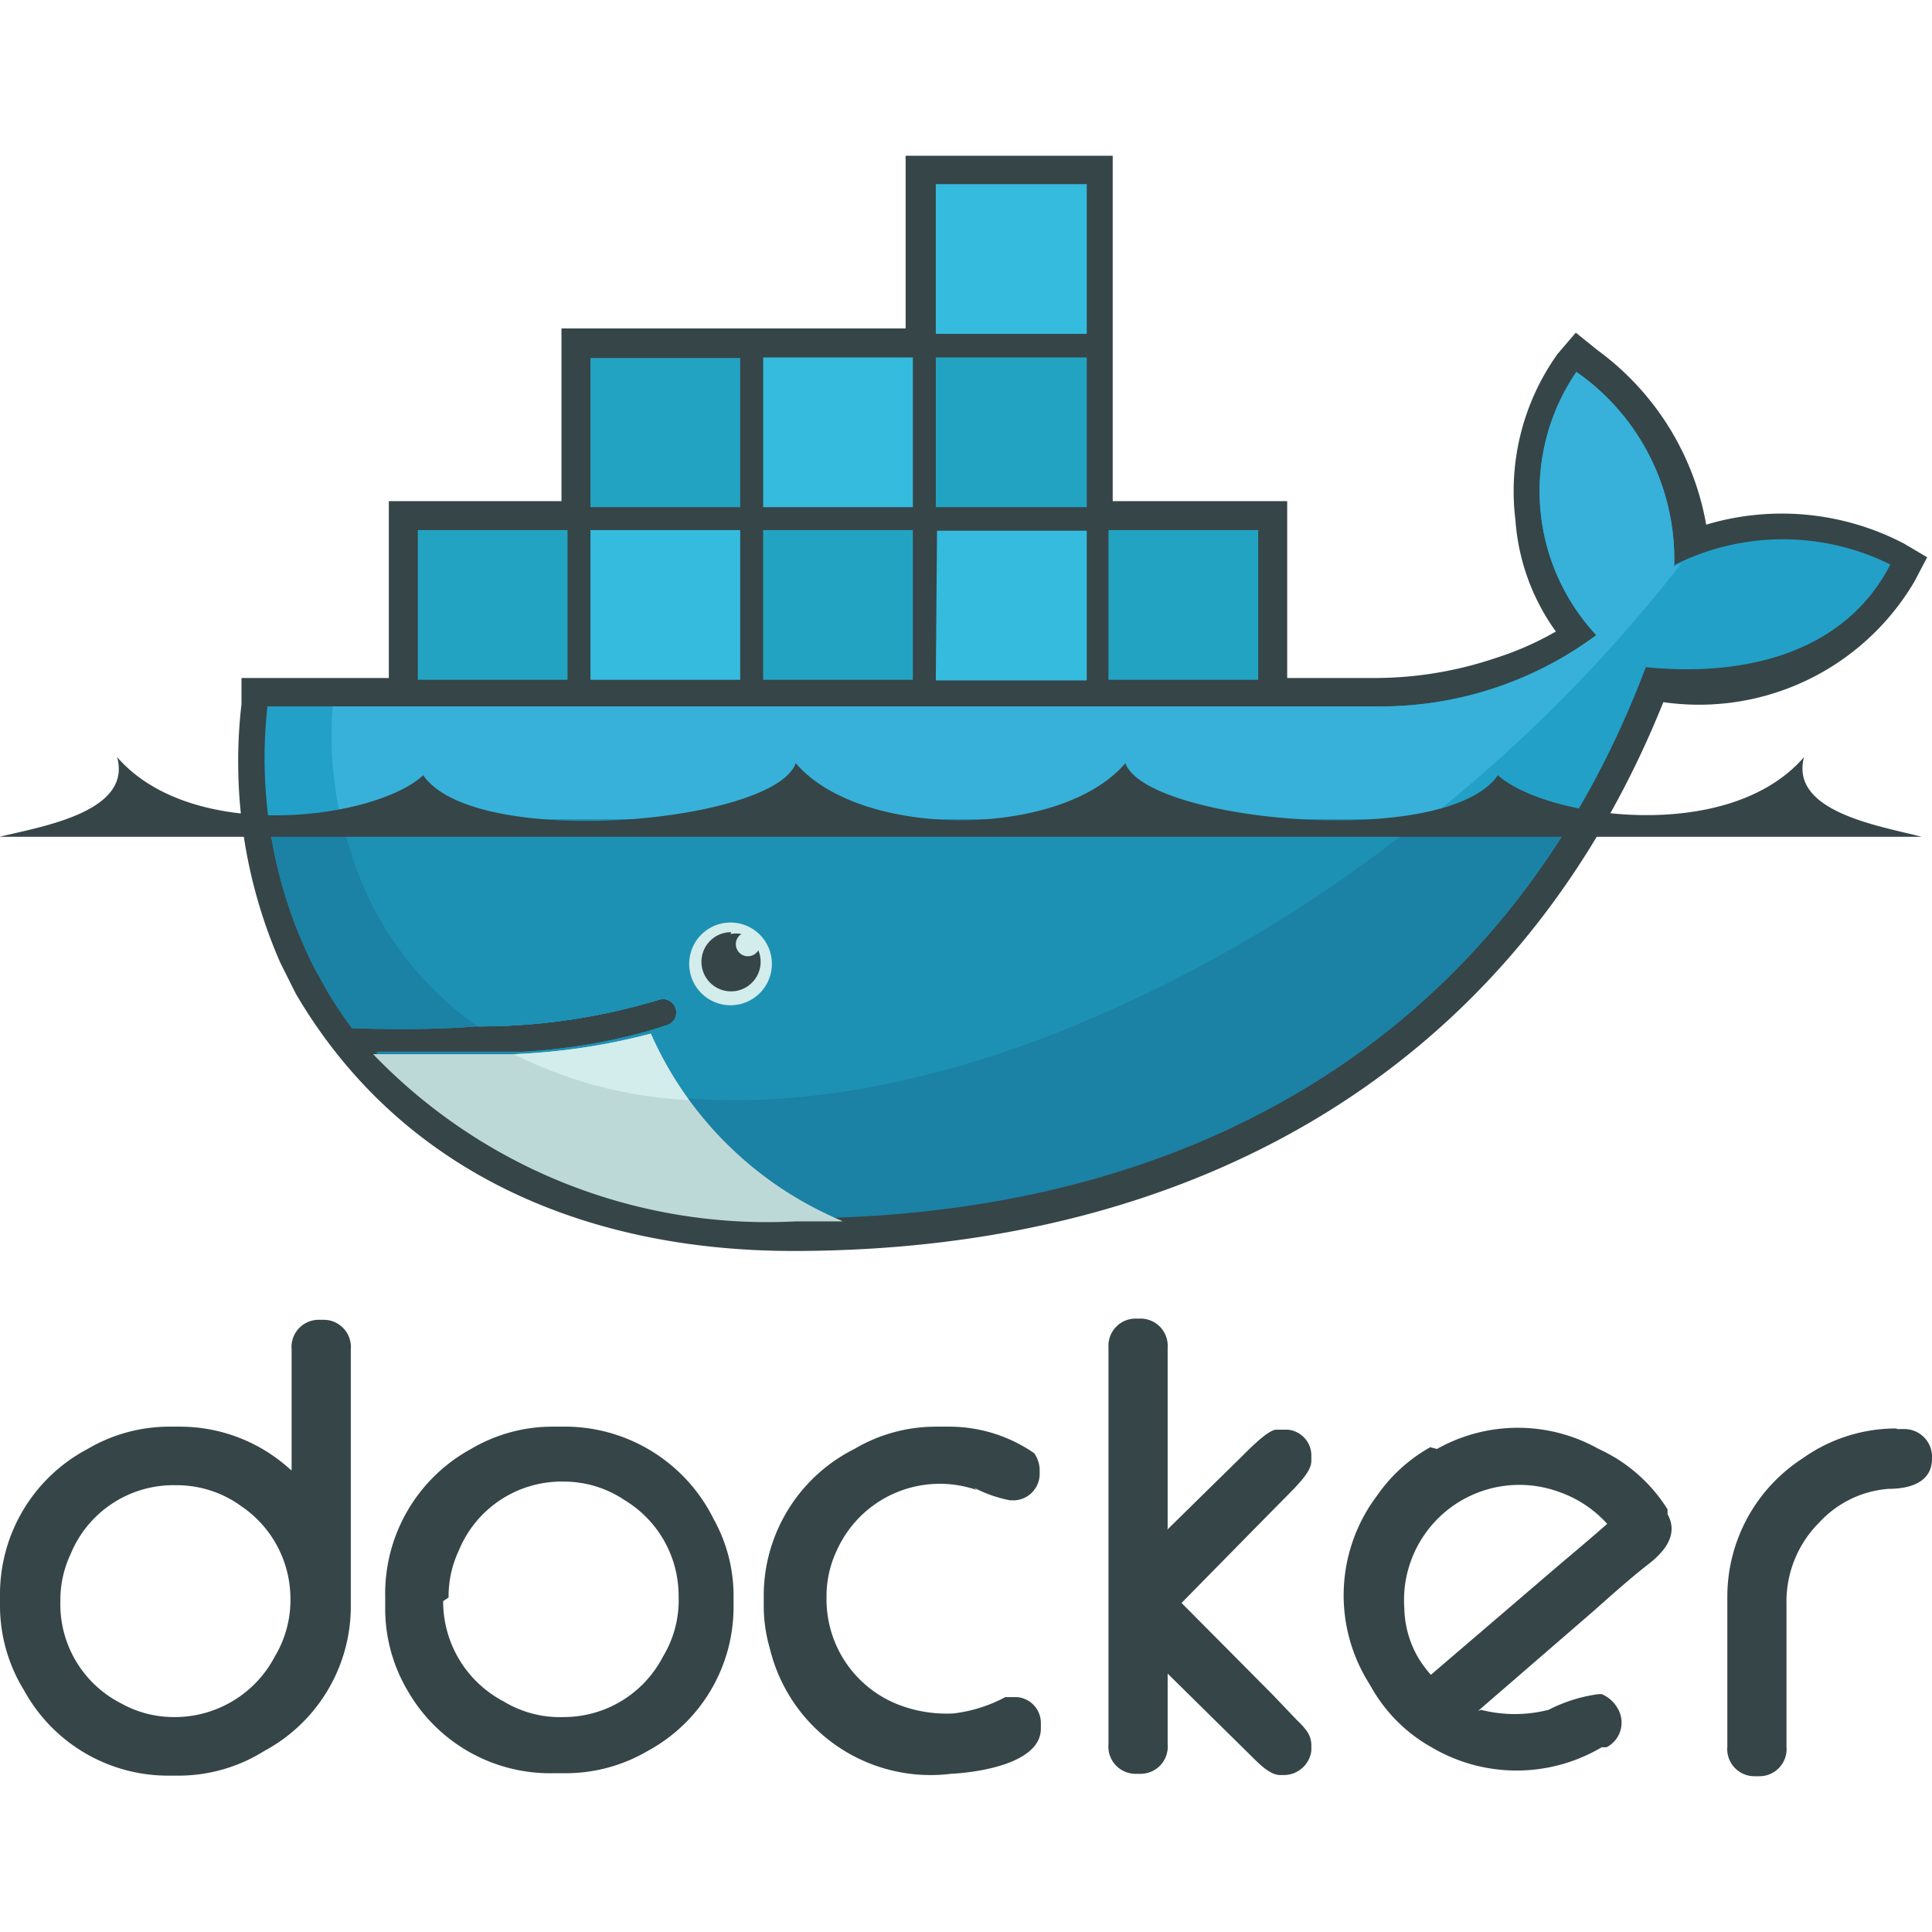 <svg id="Layer_1" data-name="Layer 1" xmlns="http://www.w3.org/2000/svg" viewBox="0 0 32 32"><defs><style>.cls-1{fill:#364548;}.cls-2{fill:#22a0c8;}.cls-3{fill:#37b1d9;}.cls-4{fill:#1b81a5;}.cls-5{fill:#1d91b4;}.cls-6{fill:#23a3c2;}.cls-7{fill:#34bbde;}.cls-8{fill:#d3ecec;}.cls-9{fill:#bdd9d7;}</style></defs><title>Docker</title><path class="cls-1" d="M4.83,24.35v-2a.45.45,0,0,1,.45-.49h.08a.45.45,0,0,1,.45.49v4.31A2.72,2.72,0,0,1,4.38,29,2.68,2.68,0,0,1,3,29.41H2.82A2.72,2.72,0,0,1,.4,28,2.67,2.67,0,0,1,0,26.61v-.19A2.72,2.72,0,0,1,1.45,24a2.67,2.67,0,0,1,1.37-.37H3a2.71,2.71,0,0,1,1.82.72ZM1,26.52a1.84,1.84,0,0,0,1,1.69,1.79,1.79,0,0,0,.87.23,1.87,1.87,0,0,0,1.68-1,1.82,1.82,0,0,0,.26-1A1.85,1.85,0,0,0,4,24.95a1.81,1.81,0,0,0-1.08-.35,1.84,1.84,0,0,0-1.75,1.14,1.78,1.78,0,0,0-.17.78Zm8.18-2.89H9.3a2.75,2.75,0,0,1,2.52,1.53,2.61,2.61,0,0,1,.33,1.27v.19A2.71,2.71,0,0,1,10.73,29a2.68,2.68,0,0,1-1.37.37H9.17A2.72,2.72,0,0,1,6.75,28a2.67,2.67,0,0,1-.37-1.37v-.19A2.73,2.73,0,0,1,7.8,24a2.65,2.65,0,0,1,1.37-.37ZM7.34,26.52a1.87,1.87,0,0,0,1,1.66,1.8,1.8,0,0,0,1,.26,1.85,1.85,0,0,0,1.64-1,1.8,1.8,0,0,0,.26-1,1.85,1.85,0,0,0-.89-1.59,1.8,1.8,0,0,0-1-.31,1.84,1.84,0,0,0-1.75,1.14,1.78,1.78,0,0,0-.17.78Zm8.84-1.84a1.87,1.87,0,0,0-2.32,1,1.77,1.77,0,0,0-.17.78,1.87,1.87,0,0,0,1.18,1.77,2.21,2.21,0,0,0,.92.15,2.4,2.4,0,0,0,.86-.27l0,0h.2a.43.43,0,0,1,.39.42v.1c0,.59-1.08.73-1.49.75a2.74,2.74,0,0,1-3-2.08,2.51,2.51,0,0,1-.1-.73V26.4A2.72,2.72,0,0,1,14.15,24a2.65,2.65,0,0,1,1.37-.37h.19a2.47,2.47,0,0,1,1.42.44l0,0,0,0a.51.51,0,0,1,.09.26v.1a.44.44,0,0,1-.41.42h-.08a2.19,2.19,0,0,1-.6-.21Zm3.15.66,1.14-1.12c.11-.1.51-.54.67-.54h.19a.43.43,0,0,1,.39.42v.1c0,.16-.19.35-.29.46l-.69.7-1.17,1.19,1.51,1.52.41.43a1.06,1.06,0,0,1,.16.18.4.4,0,0,1,.07.22V29a.46.46,0,0,1-.44.4h-.08c-.16,0-.34-.18-.45-.29l-.67-.66-.74-.73v1.17a.45.45,0,0,1-.45.49h-.08a.45.45,0,0,1-.45-.49V22.32a.45.45,0,0,1,.45-.48h.08a.45.45,0,0,1,.45.48v3Zm12.09-1.67h.1a.46.46,0,0,1,.48.49c0,.4-.38.5-.72.5a1.74,1.74,0,0,0-1.15.56,1.85,1.85,0,0,0-.54,1.36v2.35a.45.45,0,0,1-.45.49h-.08a.45.45,0,0,1-.45-.49V26.44a2.73,2.73,0,0,1,1.24-2.28,2.67,2.67,0,0,1,1.56-.5Zm-6.89,4.65a2.27,2.27,0,0,0,1.12,0,2.52,2.52,0,0,1,.83-.26h.05a.55.55,0,0,1,.26.23.46.46,0,0,1-.18.65l-.08,0a2.77,2.77,0,0,1-2.82,0,2.61,2.61,0,0,1-1-1l-.06-.1a2.74,2.74,0,0,1,.16-3.07,2.65,2.65,0,0,1,.88-.8L23.8,24a2.73,2.73,0,0,1,2.68,0A2.63,2.63,0,0,1,27.62,25l0,.08c.19.34-.06.63-.32.83s-.61.51-.89.76l-1.93,1.67Zm-.83-.58,2.16-1.85c.25-.21.51-.43.76-.65a1.92,1.92,0,0,0-.8-.53,1.91,1.91,0,0,0-2.56,1.93,1.7,1.7,0,0,0,.25.85A2.24,2.24,0,0,0,23.69,27.73ZM18.46,8.3h2.86v2.93h1.45a6.28,6.28,0,0,0,2-.33,5.09,5.09,0,0,0,1-.44,3.59,3.59,0,0,1-.67-1.85,3.91,3.91,0,0,1,.7-2.75l.3-.35.36.29a4.56,4.56,0,0,1,1.8,2.89A4.37,4.37,0,0,1,31.53,9l.39.23-.21.4a4.14,4.14,0,0,1-4.16,2c-2.48,6.17-7.87,9.09-14.41,9.09-3.38,0-6.48-1.26-8.24-4.26l0,0-.26-.52A8.3,8.3,0,0,1,4,11.66l0-.43H6.44V8.3H9.3V5.44H15V2.58h3.43V8.3"/><path class="cls-2" d="M27.73,9.38a3.78,3.78,0,0,0-1.62-3.22,3.5,3.5,0,0,0,.33,4.36,6,6,0,0,1-3.68,1.18H4.43A7.73,7.73,0,0,0,5.19,16l.21.38a7.08,7.08,0,0,0,.43.65Q7,17.07,7.91,17h0a10.22,10.22,0,0,0,3-.44.22.22,0,0,1,.14.42l-.32.1h0a9.57,9.57,0,0,1-2.1.34H8.53c-.33,0-.69,0-1.05,0s-.79,0-1.23,0h0a9,9,0,0,0,6.91,2.75c6.34,0,11.72-2.81,14.1-9.12,1.69.17,3.31-.26,4.05-1.7a4,4,0,0,0-3.56,0"/><path class="cls-3" d="M27.73,9.38a3.78,3.78,0,0,0-1.62-3.22,3.5,3.5,0,0,0,.33,4.36,6,6,0,0,1-3.68,1.18H5.51A6,6,0,0,0,7.91,17h0a10.22,10.22,0,0,0,3-.44.22.22,0,0,1,.14.42l-.32.1h0a10.06,10.06,0,0,1-2.16.36l0,0c2.16,1.11,5.29,1.1,8.87-.27A24.93,24.93,0,0,0,27.85,9.33l-.11.05"/><path class="cls-4" d="M4.46,13.61A7.33,7.33,0,0,0,5.19,16l.21.38a7.06,7.06,0,0,0,.43.65Q7,17.07,7.91,17a10.22,10.22,0,0,0,3-.44.22.22,0,0,1,.14.42l-.32.1h0a10.06,10.06,0,0,1-2.16.35H8.52c-.33,0-.69,0-1.05,0s-.81,0-1.25,0a9,9,0,0,0,6.93,2.75c5.43,0,10.15-2.06,12.89-6.61H4.46"/><path class="cls-5" d="M5.68,13.61A5.51,5.51,0,0,0,7.91,17a10.22,10.22,0,0,0,3-.44.22.22,0,0,1,.14.42l-.32.1h0a10.21,10.21,0,0,1-2.17.35c2.16,1.11,5.28,1.09,8.86-.29a23.42,23.42,0,0,0,6.13-3.57H5.68"/><path class="cls-6" d="M6.92,8.78H9.4v2.48H6.92ZM7.12,9h.2v2.07h-.2Zm.37,0h.2v2.07h-.2V9Zm.38,0h.2v2.07h-.2Zm.38,0h.2v2.07h-.2Zm.38,0h.2v2.07h-.2V9ZM9,9h.2v2.07H9Zm.78-3.07h2.48V8.4H9.78V5.92Zm.21.21h.2V8.19H10Zm.37,0h.2V8.19h-.2V6.12Zm.38,0h.2V8.19h-.2Zm.38,0h.2V8.19h-.2Zm.38,0h.2V8.19h-.2Zm.38,0h.2V8.19h-.2Z"/><path class="cls-7" d="M9.78,8.78h2.48v2.48H9.78V8.78ZM10,9h.2v2.07H10Zm.37,0h.2v2.07h-.2V9Zm.38,0h.2v2.07h-.2Zm.38,0h.2v2.07h-.2Zm.38,0h.2v2.07h-.2Zm.38,0h.2v2.07h-.2Z"/><path class="cls-6" d="M12.64,8.78h2.48v2.48H12.64Zm.21.21H13v2.07h-.2Zm.37,0h.2v2.07h-.2Zm.38,0h.2v2.07h-.2ZM14,9h.2v2.07H14Zm.38,0h.2v2.07h-.2Zm.38,0h.2v2.07h-.2Z"/><path class="cls-7" d="M12.64,5.92h2.48V8.4H12.64Zm.21.21H13V8.19h-.2Zm.37,0h.2V8.19h-.2Zm.38,0h.2V8.19h-.2Zm.38,0h.2V8.19H14Zm.38,0h.2V8.19h-.2Zm.38,0h.2V8.19h-.2Zm.78,2.66H18v2.48H15.5Zm.21.21h.2v2.07h-.2Zm.37,0h.2v2.07h-.2Zm.38,0h.2v2.07h-.2Zm.38,0H17v2.07h-.2Zm.38,0h.2v2.07h-.2Zm.38,0h.2v2.07h-.2Z"/><path class="cls-6" d="M15.5,5.92H18V8.4H15.5Zm.21.21h.2V8.19h-.2Zm.37,0h.2V8.19h-.2Zm.38,0h.2V8.19h-.2Zm.38,0H17V8.19h-.2Zm.38,0h.2V8.19h-.2Zm.38,0h.2V8.19h-.2Z"/><path class="cls-7" d="M15.5,3.05H18V5.53H15.5Zm.21.21h.2V5.33h-.2V3.26Zm.37,0h.2V5.33h-.2V3.26Zm.38,0h.2V5.33h-.2V3.26Zm.38,0H17V5.33h-.2V3.26Zm.38,0h.2V5.33h-.2V3.26Zm.38,0h.2V5.33h-.2V3.26Z"/><path class="cls-6" d="M18.36,8.78h2.48v2.48H18.36Zm.21.21h.2v2.07h-.2V9Zm.37,0h.2v2.07h-.2V9Zm.38,0h.2v2.07h-.2Zm.38,0h.2v2.07h-.2Zm.38,0h.2v2.07h-.2Zm.38,0h.2v2.07h-.2Z"/><path class="cls-8" d="M12.1,15.28a.68.68,0,1,1,0,1.37h0a.68.68,0,0,1,0-1.37"/><path class="cls-1" d="M12.1,15.47a.49.49,0,0,1,.18,0,.2.2,0,1,0,.28.27.49.49,0,1,1-.45-.3M0,13.86H31.83c-.69-.18-2.19-.41-1.95-1.32-1.26,1.46-4.3,1-5.07.3-.85,1.24-5.83.77-6.17-.2-1.07,1.26-4.39,1.26-5.46,0-.35,1-5.32,1.44-6.17.2-.77.72-3.81,1.15-5.07-.3.25.91-1.25,1.15-1.95,1.32"/><path class="cls-9" d="M13.92,20.21a6,6,0,0,1-3.14-3.09,10.5,10.5,0,0,1-2.27.34l-1,0q-.63,0-1.33,0a9.05,9.05,0,0,0,7,2.77h.78"/><path class="cls-8" d="M11.41,18.22a5.94,5.94,0,0,1-.63-1.1,10.49,10.49,0,0,1-2.27.34,7.21,7.21,0,0,0,2.89.76"/></svg>